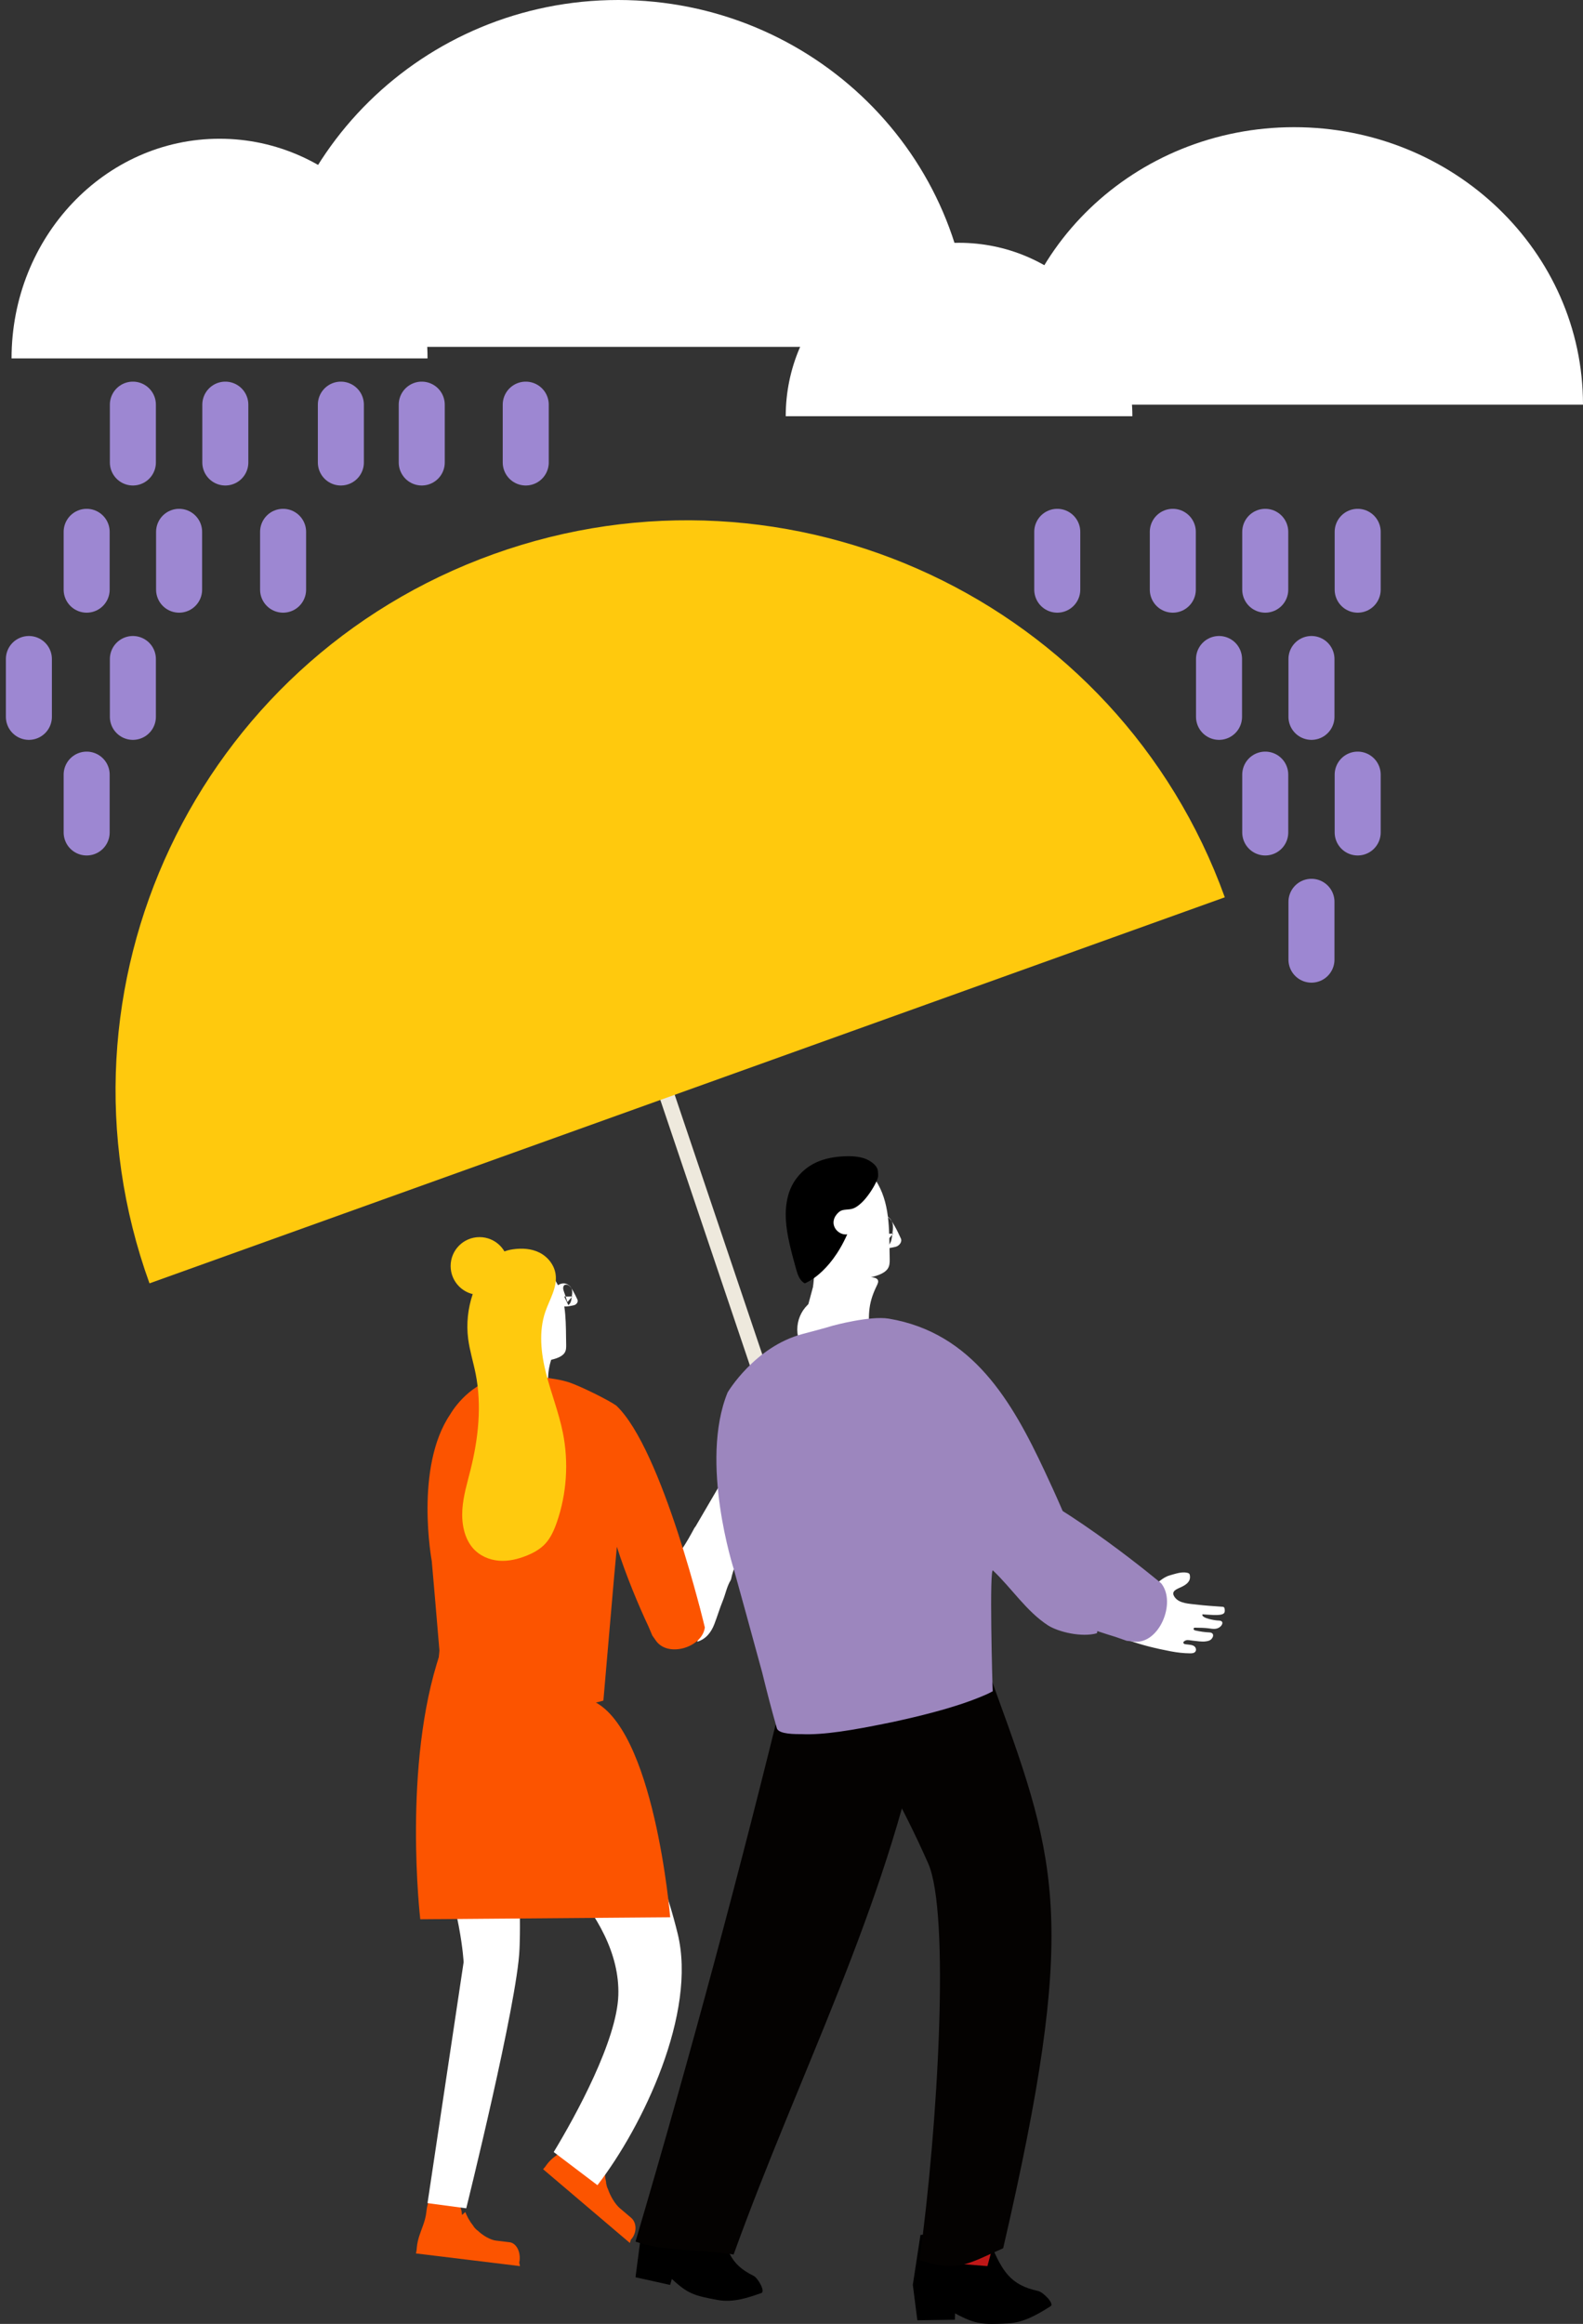 <?xml version="1.0" encoding="UTF-8"?>
<svg width="137px" height="201px" viewBox="0 0 137 201" version="1.1" xmlns="http://www.w3.org/2000/svg" xmlns:xlink="http://www.w3.org/1999/xlink">
    <rect x="0" y="0" width="137" height="201" fill="#333333" stroke="none"/>
    <title>C9DF9481-F475-4CE1-A89C-F53F53F634E2</title>
    <g id="Desktop" stroke="none" stroke-width="1" fill="none" fill-rule="evenodd">
        <g id="02_Desktop_HI_CT" transform="translate(-166, -220)">
            <g id="Subnav" transform="translate(0, 176)">
                <g id="CTA" transform="translate(165, 44)">
                    <g id="illo-tile-health" transform="translate(2, 0)">
                        <path d="M97,36 C97,27.715 90.284,21 82,21 C73.717,21 67,27.715 67,36" id="Fill-1" fill="#FFFFFF"></path>
                        <path d="M136,35 C136,21.747 124.807,11 110.999,11 C97.193,11 86,21.747 86,35" id="Fill-3" fill="#FFFFFF"></path>
                        <path d="M102.222,141.902 C102.6,141.934 102.98,142.018 103.366,141.964 C103.553,141.938 103.741,141.895 103.871,141.732 C104.081,141.47 104.007,141.209 103.688,141.193 C103.279,141.172 102.873,141.117 102.477,141.029 C102.425,141.018 102.372,141.004 102.334,140.967 C102.297,140.929 102.284,140.859 102.321,140.816 C102.354,140.78 102.406,140.778 102.452,140.78 C102.841,140.792 103.239,140.786 103.619,140.84 C103.949,140.888 104.308,140.954 104.606,140.697 C104.781,140.547 104.904,140.271 104.635,140.187 C104.551,140.162 104.461,140.163 104.373,140.158 C104.172,140.149 102.95,139.973 103.059,139.626 C103.533,139.644 104.604,139.791 104.902,139.554 C105.022,139.458 105.013,139.249 104.973,139.103 C104.963,139.067 104.949,139.031 104.921,139.008 C104.889,138.981 104.844,138.976 104.802,138.973 C104.053,138.917 103.301,138.875 102.557,138.783 C101.949,138.707 101.077,138.701 100.675,138.157 C100.257,137.591 100.9,137.435 101.304,137.231 C101.706,137.028 102.071,136.755 101.973,136.24 C101.966,136.201 101.955,136.161 101.933,136.129 C101.891,136.071 101.818,136.048 101.748,136.032 C101.263,135.922 100.735,136.118 100.25,136.252 C98.911,136.623 98.551,138.408 95.747,137.429 C95.706,137.414 95.662,137.395 95.617,137.374 C95.528,137.764 95.425,138.143 95.323,138.582 C95.268,138.813 95.151,139.202 95.16,139.021 C95.068,139.761 95.11,140.477 95,141.191 C96.105,141.712 97.265,142.109 98.452,142.414 C99.066,142.571 99.685,142.704 100.309,142.823 C100.883,142.931 101.419,142.996 102.008,143 C102.172,143.001 102.367,142.986 102.462,142.839 C102.558,142.693 102.491,142.489 102.364,142.39 C102.235,142.29 102.067,142.269 101.906,142.25 C101.816,142.239 101.726,142.229 101.636,142.218 C101.573,142.21 101.504,142.202 101.457,142.159 C101.321,142.035 101.524,141.918 101.625,141.879 C101.799,141.812 102.04,141.888 102.222,141.902" id="Fill-5" fill="#FFFFFF"></path>
                        <line x1="46" y1="63" x2="73" y2="143" id="Stroke-7" stroke="#EEE9DD" stroke-width="1.32"></line>
                        <path d="M11.937,111 C2.685,85.386 16.018,57.147 41.718,47.927 C67.417,38.706 95.749,51.996 105,77.609 L11.937,111 Z" id="Fill-9" fill="#FFC90D"></path>
                        <path d="M53.587,193.73 L53.718,193.573 L53.732,193.552 C54.128,192.981 54.08,192.211 53.62,191.821 L52.613,190.964 C52.478,190.849 52.261,190.604 52.045,190.25 C51.96,190.111 51.875,189.955 51.795,189.783 C51.73,189.643 51.669,189.491 51.613,189.331 L51.611,189.332 L51.612,189.331 C51.54,189.197 51.489,189.008 51.451,188.812 L51.465,188.806 C51.439,188.685 51.416,188.56 51.397,188.431 L51.392,188.433 C51.356,188.125 51.35,187.872 51.35,187.872 L51.354,187.871 C51.35,187.722 51.354,187.567 51.365,187.41 L51.032,187.44 L51.009,187.41 C51.098,187.231 51.151,187.047 51.163,186.86 L51.437,186.834 C51.673,185.115 51.072,184.757 50.727,184.464 C50.373,184.163 50.091,183.969 49.893,184.004 C49.835,184.291 48.987,184.492 48.403,185.305 C48.16,185.643 47.872,185.883 47.575,186.106 C47.134,186.436 46.672,186.728 46.303,187.24 L46.303,187.241 L46.163,187.435 C46.111,187.5 46.057,187.56 46,187.617 L47.331,188.748 L47.332,188.749 L47.635,189.006 L47.963,189.284 L52.263,192.938 L53.513,194 L53.588,193.735 C53.578,193.724 53.587,193.73 53.587,193.73" id="Fill-11" fill="#FC5400"></path>
                        <path d="M49.652,152.702 C46.725,154.745 43.74,155.943 41,156.342 C44.579,159.131 52.744,165.358 52.513,172.573 C52.389,176.466 48.867,182.924 46.921,186.134 L50.706,189 C54.649,183.889 59.329,174.098 57.649,167.246 C55.871,160 52.847,154.908 50.721,152 C50.364,152.223 50.007,152.454 49.652,152.702" id="Fill-13" fill="#FFFFFF"></path>
                        <path d="M43.937,195.706 L43.973,195.48 L43.974,195.452 C44.038,194.678 43.651,194.002 43.099,193.935 L41.893,193.789 C41.731,193.769 41.443,193.682 41.107,193.494 C40.976,193.421 40.835,193.332 40.692,193.224 C40.576,193.136 40.458,193.038 40.34,192.925 L40.338,192.929 L40.338,192.926 C40.219,192.85 40.092,192.709 39.972,192.552 L39.981,192.539 C39.905,192.444 39.829,192.345 39.756,192.238 L39.752,192.243 C39.585,191.984 39.465,191.757 39.465,191.756 L39.467,191.753 C39.396,191.618 39.33,191.475 39.268,191.323 L39.01,191.562 L38.978,191.548 C38.969,191.329 38.929,191.127 38.854,190.948 L39.065,190.752 C38.478,189.028 37.827,189.081 37.414,189.031 C36.989,188.979 36.672,188.979 36.527,189.135 C36.611,189.435 36.012,190.155 35.905,191.269 C35.861,191.732 35.736,192.133 35.595,192.526 C35.387,193.106 35.143,193.664 35.076,194.367 L35.051,194.634 C35.037,194.726 35.021,194.816 35,194.903 L36.594,195.097 L36.596,195.098 L36.959,195.142 L37.351,195.19 L42.504,195.817 L44,196 L43.941,195.71 C43.927,195.706 43.937,195.706 43.937,195.706" id="Fill-15" fill="#FC5400"></path>
                        <path d="M36.378,158.763 C38.915,165.039 39.124,169.711 39.124,169.711 L36,190.552 L39.351,191 C39.351,191 43.786,173.152 43.959,168.599 C43.959,168.599 44.347,161.372 42.735,154 C40.399,155.144 38.438,157.084 36.378,158.763" id="Fill-17" fill="#FFFFFF"></path>
                        <path d="M44.042,144.963 L37.089,143 C33.81,152.651 35.372,166 35.372,166 L57,165.828 C57,165.828 55.631,149.186 50.119,147.04 L44.042,144.963 Z" id="Fill-19" fill="#FC5400"></path>
                        <path d="M42,121.431 C43.449,121.66 43.516,121.968 44.984,122 C45.22,122.004 45.677,121.895 45.838,121.724 C45.979,121.575 46.43,121.083 46.432,120.88 C46.443,119.251 46.302,118.523 46.921,117.011 C46.978,116.873 47.04,116.712 46.966,116.582 C46.894,116.455 46.726,116.42 46.58,116.4 C45.736,116.281 44.892,116.163 44.048,116.044 C43.77,116.005 43.483,115.966 43.214,116.048" id="Fill-24" fill="#FFFFFF"></path>
                        <path d="M46,121 C46,122.105 45.105,123 44,123 C42.896,123 42,122.105 42,121 C42,119.895 42.896,119 44,119 C45.105,119 46,119.895 46,121" id="Fill-26" fill="#FFFFFF"></path>
                        <polygon id="Fill-28" fill="#FFFFFF" points="42.499 120.647 42 119.672 42.479 115.857 44.492 115 45 115.178 44.885 118.497 44.354 121"></polygon>
                        <path d="M43.484,116.483 L43.484,116.517 C43.484,116.537 43.516,116.537 43.516,116.517 L43.516,116.483 C43.516,116.463 43.484,116.463 43.484,116.483" id="Fill-30" fill="#E8E08A"></path>
                        <path d="M43.5,116.516 C43.52,116.516 43.52,116.484 43.5,116.484 C43.479,116.484 43.479,116.516 43.5,116.516" id="Fill-32" fill="#E8E08A"></path>
                        <path d="M46.486,110 C47.816,111.413 47.941,113.256 47.979,114.988 C47.989,115.431 47.996,115.874 47.999,116.319 C48.002,116.55 48.001,116.789 47.869,116.998 C47.639,117.362 47.082,117.531 46.566,117.642 C45.739,117.822 44.891,117.94 44.035,117.995 C43.896,118.004 43.743,118.008 43.637,117.941 C43.561,117.892 43.526,117.818 43.496,117.748 C42.536,115.475 42.987,112.888 44.693,110.878 C45.084,110.419 45.727,109.937 46.421,110.092" id="Fill-34" fill="#FFFFFF"></path>
                        <path d="M47.766,111.26 C47.688,111.473 47.804,111.699 47.873,111.908 C47.952,112.145 48.034,112.381 48.103,112.622 C48.248,112.456 48.394,112.291 48.539,112.126 C48.302,112.146 48.066,112.153 47.827,112.135 C47.947,112.384 48.066,112.634 48.186,112.882 C48.468,112.678 48.454,112.324 48.499,112.032 C48.559,111.639 48.529,111.311 48.101,111.08 C47.825,110.931 47.507,111.007 47.274,111.172 C46.793,111.515 47.053,112.183 47.244,112.612 C47.484,113.151 48.146,113.005 48.66,112.895 C48.879,112.85 49.067,112.607 48.977,112.413 C48.863,112.17 48.751,111.924 48.615,111.69 C48.498,111.492 48.37,111.226 48.125,111.134 C47.978,111.078 47.819,111.119 47.766,111.26" id="Fill-36" fill="#FFFFFF"></path>
                        <path d="M63.134,134.047 C62.842,134.89 62.458,135.697 62.271,136.58 C62.262,136.609 62.252,136.638 62.241,136.667 C61.905,137.214 61.795,137.86 61.555,138.449 C61.288,139.106 61.084,139.791 60.83,140.454 C60.548,141.195 60.094,141.766 59.339,142 C59.606,141.361 59.682,140.694 59.671,139.996 C59.659,139.106 59.377,138.336 58.849,137.671 C58.383,137.081 57.852,136.554 57.219,136.168 C56.952,136.006 56.95,135.856 57.102,135.599 C57.398,135.1 57.761,134.64 57.953,134.073 C58.398,133.459 58.755,132.786 59.12,132.118 C59.145,132.089 59.175,132.064 59.194,132.031 C60.598,129.63 62.001,127.227 63.405,124.826 C63.519,124.63 63.564,124.424 63.587,124.192 C63.667,123.402 63.903,122.697 64.637,122.313 C64.659,122.403 64.693,122.489 64.7,122.579 C64.742,123.08 64.953,123.208 65.398,123.026 C65.851,122.841 66.078,122.484 66.163,122 C66.586,122.158 66.871,122.522 66.91,122.941 C66.945,123.314 66.958,123.723 66.994,124.09 C67.041,124.583 66.819,124.822 66.577,125.111 C66.495,125.209 66.382,125.281 66.31,125.385 C65.823,126.075 65.651,126.908 65.385,127.7 C65.257,127.901 65.152,128.111 65.153,128.364 C65.026,128.694 64.885,129.02 64.774,129.356 C64.474,130.251 64.096,131.116 63.877,132.041 C63.545,132.675 63.358,133.369 63.134,134.047" id="Fill-38" fill="#FFFFFF"></path>
                        <path d="M52.333,121.57 C51.595,121.051 49.244,119.904 48.306,119.581 C46.946,119.111 44.419,119 44.419,119 C43.956,119.062 42.043,119.198 42.043,119.198 C39.38,119.787 37.968,122.323 37.968,122.323 C34.856,126.901 36.367,135.022 36.367,135.022 C36.513,136.706 36.801,139.966 37.03,142.762 C37.03,142.762 36.639,146.904 36.639,146.905 L37.338,146.905 C37.371,147.24 38.056,147.478 39.089,147.645 C40.733,148.011 43.073,148.028 45.536,147.981 C45.888,147.98 46.35,147.967 46.882,147.943 C49.021,147.865 48.491,147.684 50.198,147.335 C50.563,147.266 50.882,147.191 51.143,147.111 C51.142,147.109 51.141,147.109 51.141,147.109 C51.167,147.101 51.194,147.094 51.22,147.087 C51.321,146.021 52.223,135.349 52.386,133.783 C53.154,136.21 54.301,138.948 55.127,140.688 L55.453,141.459 L55.733,141.857 C56.759,143.422 59.778,142.497 60,140.761 C60,140.761 56.346,125.35 52.333,121.57" id="Fill-40" fill="#FC5400"></path>
                        <path d="M41.771,108.949 C42.109,108.365 42.783,108.139 43.409,108.051 C44.174,107.946 44.974,107.986 45.676,108.334 C46.378,108.682 46.964,109.375 47.084,110.207 C47.249,111.346 46.56,112.392 46.191,113.472 C45.615,115.158 45.819,117.044 46.258,118.778 C46.698,120.511 47.364,122.173 47.715,123.93 C48.226,126.478 48.046,129.185 47.205,131.625 C46.966,132.32 46.666,133.009 46.181,133.529 C45.754,133.986 45.207,134.29 44.647,134.522 C43.862,134.848 43.021,135.053 42.183,134.988 C41.345,134.921 40.509,134.566 39.928,133.902 C39.174,133.038 38.936,131.76 39.014,130.569 C39.091,129.377 39.447,128.231 39.734,127.079 C40.401,124.396 40.704,121.549 40.167,118.832 C39.966,117.818 39.651,116.83 39.517,115.802 C39.178,113.2 40.109,110.44 41.912,108.703" id="Fill-42" fill="#FFCA0E"></path>
                        <path d="M40.5,112 C41.881,112 43,110.881 43,109.5 C43,108.118 41.881,107 40.5,107 C39.119,107 38,108.118 38,109.5 C38,110.881 39.119,112 40.5,112" id="Fill-44" fill="#FFCA0E"></path>
                        <path d="M81.655,200.087 C83.439,201.051 84.056,201.06 86.194,200.957 C87.608,200.888 88.799,200.181 89.931,199.463 C90.27,199.249 89.273,198.241 88.843,198.151 C86.434,197.644 85.739,196.397 84.786,194.187 L84.523,193 L78.661,193.3 L78,197.621 L78.391,200.686 L81.642,200.637 L81.655,200.087 Z" id="Fill-46" fill="#000000"></path>
                        <path d="M57.143,197.107 C58.545,198.415 59.11,198.558 61.097,198.927 C62.412,199.171 63.679,198.76 64.896,198.324 C65.258,198.195 64.589,197.019 64.216,196.839 C62.129,195.83 61.795,194.492 61.462,192.182 L61.513,190.997 L56.056,190 L54.391,193.963 L54,196.963 L56.997,197.628 L57.143,197.107 Z" id="Fill-48" fill="#000000"></path>
                        <path d="M67.099,145.202 C63.125,161.532 58.758,177.765 54,193.88 C56.337,194.738 60.041,194.553 62.489,195 C68.189,179.226 75.569,165.293 78.9,148.84 C79.001,148.343 79.089,147.793 78.831,147.36 C78.523,146.84 77.855,146.698 77.263,146.604 C73.871,146.07 70.477,145.535 67.084,145" id="Fill-53" fill="#040201"></path>
                        <polygon id="Fill-55" fill="#BF1717" points="80.826 189 80 195.644 84.455 196 86 190.254"></polygon>
                        <path d="M78.771,119 C80.825,131.29 81.05,134.989 85.29,146.624 C90.598,161.194 92.264,166.62 85.82,194.454 C82.633,195.86 81.873,196.547 78.579,195.478 C80.186,183.821 81.229,165.453 79.328,161.166 C74.787,150.921 71.115,147.544 66.969,137.133 C65.459,133.343 65.834,129.413 67.265,125.349 C68.697,121.284 72.526,117.742 76.145,119.943" id="Fill-57" fill="#040201"></path>
                        <path d="M68,116.337 C70.029,116.603 70.124,116.964 72.177,117 C72.508,117.006 73.148,116.878 73.374,116.678 C73.571,116.506 74.203,115.932 74.205,115.694 C74.221,113.793 74.024,112.943 74.89,111.18 C74.968,111.018 75.056,110.831 74.954,110.68 C74.851,110.53 74.616,110.491 74.411,110.467 C73.231,110.328 72.048,110.19 70.867,110.052 C70.479,110.006 70.075,109.961 69.701,110.056" id="Fill-59" fill="#FFFFFF"></path>
                        <path d="M74,115 C74,116.656 72.657,118 71,118 C69.343,118 68,116.656 68,115 C68,113.342 69.343,112 71,112 C72.657,112 74,113.342 74,115" id="Fill-61" fill="#FFFFFF"></path>
                        <polygon id="Fill-63" fill="#FFFFFF" points="69.499 116.529 69 115.229 69.479 110.143 71.491 109 72 109.237 71.884 113.662 71.353 117"></polygon>
                        <path d="M68.479,109.477 L68.479,109.523 C68.479,109.55 68.521,109.55 68.521,109.523 L68.521,109.477 C68.521,109.449 68.479,109.449 68.479,109.477" id="Fill-65" fill="#E8E08A"></path>
                        <path d="M68.501,109.522 C68.527,109.522 68.527,109.478 68.501,109.478 C68.473,109.478 68.473,109.522 68.501,109.522" id="Fill-67" fill="#E8E08A"></path>
                        <path d="M73.88,101 C75.741,102.766 75.918,105.07 75.969,107.234 C75.984,107.789 75.993,108.343 75.999,108.897 C76.002,109.186 76.001,109.487 75.817,109.748 C75.493,110.203 74.713,110.413 73.992,110.553 C72.835,110.777 71.647,110.925 70.448,110.994 C70.255,111.005 70.04,111.01 69.892,110.926 C69.785,110.866 69.736,110.773 69.695,110.684 C68.351,107.843 68.981,104.61 71.37,102.098 C71.917,101.524 72.818,100.921 73.79,101.115" id="Fill-69" fill="#FFFFFF"></path>
                        <path d="M75.15,105.39 C75.032,105.71 75.208,106.048 75.31,106.361 C75.428,106.718 75.553,107.072 75.655,107.433 C75.874,107.185 76.092,106.936 76.31,106.688 C75.953,106.72 75.599,106.729 75.242,106.702 C75.421,107.077 75.599,107.45 75.779,107.824 C76.201,107.518 76.182,106.987 76.25,106.549 C76.339,105.959 76.294,105.466 75.653,105.12 C75.236,104.896 74.762,105.011 74.412,105.259 C73.689,105.772 74.08,106.775 74.366,107.418 C74.726,108.227 75.722,108.008 76.491,107.844 C76.818,107.774 77.101,107.41 76.965,107.121 C76.796,106.755 76.627,106.386 76.422,106.035 C76.248,105.738 76.056,105.34 75.688,105.2 C75.467,105.117 75.229,105.178 75.15,105.39" id="Fill-71" fill="#FFFFFF"></path>
                        <path d="M74.982,101.352 C74.97,100.851 74.447,100.476 74.001,100.269 C73.555,100.063 72.861,99.993 72.372,100.001 C70.627,100.03 69.075,100.461 67.981,101.853 C67.625,102.305 67.371,102.825 67.216,103.383 C66.829,104.788 67.021,106.217 67.334,107.595 C67.497,108.315 67.694,109.028 67.891,109.739 C68.027,110.229 68.203,110.773 68.649,111 C68.649,111 70.785,110.227 72.323,106.76 C71.489,106.885 70.585,105.801 71.559,104.875 C71.646,104.793 71.746,104.725 71.859,104.688 C72.136,104.598 72.439,104.63 72.721,104.558 C73.062,104.47 73.348,104.235 73.606,103.989 C74.075,103.54 74.655,102.674 74.9,102.065 C75.027,101.752 75.006,101.744 74.982,101.352" id="Fill-73" fill="#000000"></path>
                        <path d="M84.953,135.85 C86.542,137.353 87.851,139.385 89.69,140.575 C90.586,141.154 92.623,141.637 93.931,141.263 C93.982,141.058 94.011,140.847 93.996,140.629 L93.976,140.395 C93.274,135.84 91.342,131.36 89.393,127.205 C86.595,121.24 83.181,115.272 75.923,114.052 C74.299,113.779 71.067,114.661 71.067,114.661 C70.564,114.829 68.456,115.379 68.456,115.379 C64.306,116.48 61.971,120.434 61.971,120.434 C59.51,126.451 62.503,135.709 62.503,135.709 C63.041,137.659 64.088,141.431 64.966,144.67 C65.344,146.216 65.758,147.823 66.231,149.475 C66.343,149.863 67.161,150.003 68.352,149.987 C70.272,150.083 72.89,149.624 75.632,149.067 C76.025,148.993 76.539,148.883 77.128,148.747 C79.501,148.217 81.998,147.539 83.827,146.782 C84.219,146.627 84.559,146.473 84.83,146.324 C84.858,146.309 84.888,146.296 84.915,146.282 C84.888,146.009 84.598,135.224 84.953,135.85" id="Fill-75" fill="#9C86BE"></path>
                        <path d="M99.485,136.934 C99.485,136.934 91.624,130.336 86,128 L86.837,135.12 C87.196,135.806 87.577,136.478 87.999,137.123 C88.477,137.853 88.968,138.644 89.488,139.417 C91.673,140.314 93.929,141.093 95.557,141.583 L96.504,141.915 L97.081,141.98 C99.29,142.304 100.858,138.608 99.485,136.934" id="Fill-77" fill="#9C86BE"></path>
                        <path d="M36,31 C36,20.506 27.942,12 18.001,12 C8.06,12 0,20.506 0,31" id="Fill-79" fill="#FFFFFF"></path>
                        <path d="M83,30 C83,13.433 69.345,0 52.499,0 C35.655,0 22,13.433 22,30" id="Fill-81" fill="#FFFFFF"></path>
                        <line x1="10.5" y1="35" x2="10.5" y2="40" id="Stroke-83" stroke="#9D87D2" stroke-width="3.983" stroke-linecap="round" stroke-linejoin="round"></line>
                        <line x1="18.5" y1="35" x2="18.5" y2="40" id="Stroke-85" stroke="#9D87D2" stroke-width="3.983" stroke-linecap="round" stroke-linejoin="round"></line>
                        <line x1="28.5" y1="35" x2="28.5" y2="40" id="Stroke-87" stroke="#9D87D2" stroke-width="3.983" stroke-linecap="round" stroke-linejoin="round"></line>
                        <line x1="35.5" y1="35" x2="35.5" y2="40" id="Stroke-89" stroke="#9D87D2" stroke-width="3.983" stroke-linecap="round" stroke-linejoin="round"></line>
                        <line x1="44.5" y1="35" x2="44.5" y2="40" id="Stroke-91" stroke="#9D87D2" stroke-width="3.983" stroke-linecap="round" stroke-linejoin="round"></line>
                        <line x1="6.5" y1="46" x2="6.5" y2="51" id="Stroke-93" stroke="#9D87D2" stroke-width="3.983" stroke-linecap="round" stroke-linejoin="round"></line>
                        <line x1="14.5" y1="46" x2="14.5" y2="51" id="Stroke-95" stroke="#9D87D2" stroke-width="3.983" stroke-linecap="round" stroke-linejoin="round"></line>
                        <line x1="23.5" y1="46" x2="23.5" y2="51" id="Stroke-97" stroke="#9D87D2" stroke-width="3.983" stroke-linecap="round" stroke-linejoin="round"></line>
                        <line x1="90.5" y1="46" x2="90.5" y2="51" id="Stroke-99" stroke="#9D87D2" stroke-width="3.983" stroke-linecap="round" stroke-linejoin="round"></line>
                        <line x1="100.5" y1="46" x2="100.5" y2="51" id="Stroke-101" stroke="#9D87D2" stroke-width="3.983" stroke-linecap="round" stroke-linejoin="round"></line>
                        <line x1="108.5" y1="46" x2="108.5" y2="51" id="Stroke-103" stroke="#9D87D2" stroke-width="3.983" stroke-linecap="round" stroke-linejoin="round"></line>
                        <line x1="116.5" y1="46" x2="116.5" y2="51" id="Stroke-105" stroke="#9D87D2" stroke-width="3.983" stroke-linecap="round" stroke-linejoin="round"></line>
                        <line x1="1.5" y1="57" x2="1.5" y2="62" id="Stroke-107" stroke="#9D87D2" stroke-width="3.983" stroke-linecap="round" stroke-linejoin="round"></line>
                        <line x1="10.5" y1="57" x2="10.5" y2="62" id="Stroke-109" stroke="#9D87D2" stroke-width="3.983" stroke-linecap="round" stroke-linejoin="round"></line>
                        <line x1="104.5" y1="57" x2="104.5" y2="62" id="Stroke-111" stroke="#9D87D2" stroke-width="3.983" stroke-linecap="round" stroke-linejoin="round"></line>
                        <line x1="112.5" y1="57" x2="112.5" y2="62" id="Stroke-113" stroke="#9D87D2" stroke-width="3.983" stroke-linecap="round" stroke-linejoin="round"></line>
                        <line x1="6.5" y1="67" x2="6.5" y2="72" id="Stroke-115" stroke="#9D87D2" stroke-width="3.983" stroke-linecap="round" stroke-linejoin="round"></line>
                        <line x1="108.5" y1="67" x2="108.5" y2="72" id="Stroke-117" stroke="#9D87D2" stroke-width="3.983" stroke-linecap="round" stroke-linejoin="round"></line>
                        <line x1="116.5" y1="67" x2="116.5" y2="72" id="Stroke-119" stroke="#9D87D2" stroke-width="3.983" stroke-linecap="round" stroke-linejoin="round"></line>
                        <line x1="112.5" y1="78" x2="112.5" y2="83" id="Stroke-121" stroke="#9D87D2" stroke-width="3.983" stroke-linecap="round" stroke-linejoin="round"></line>
                    </g>
                </g>
            </g>
        </g>
    </g>
</svg>
